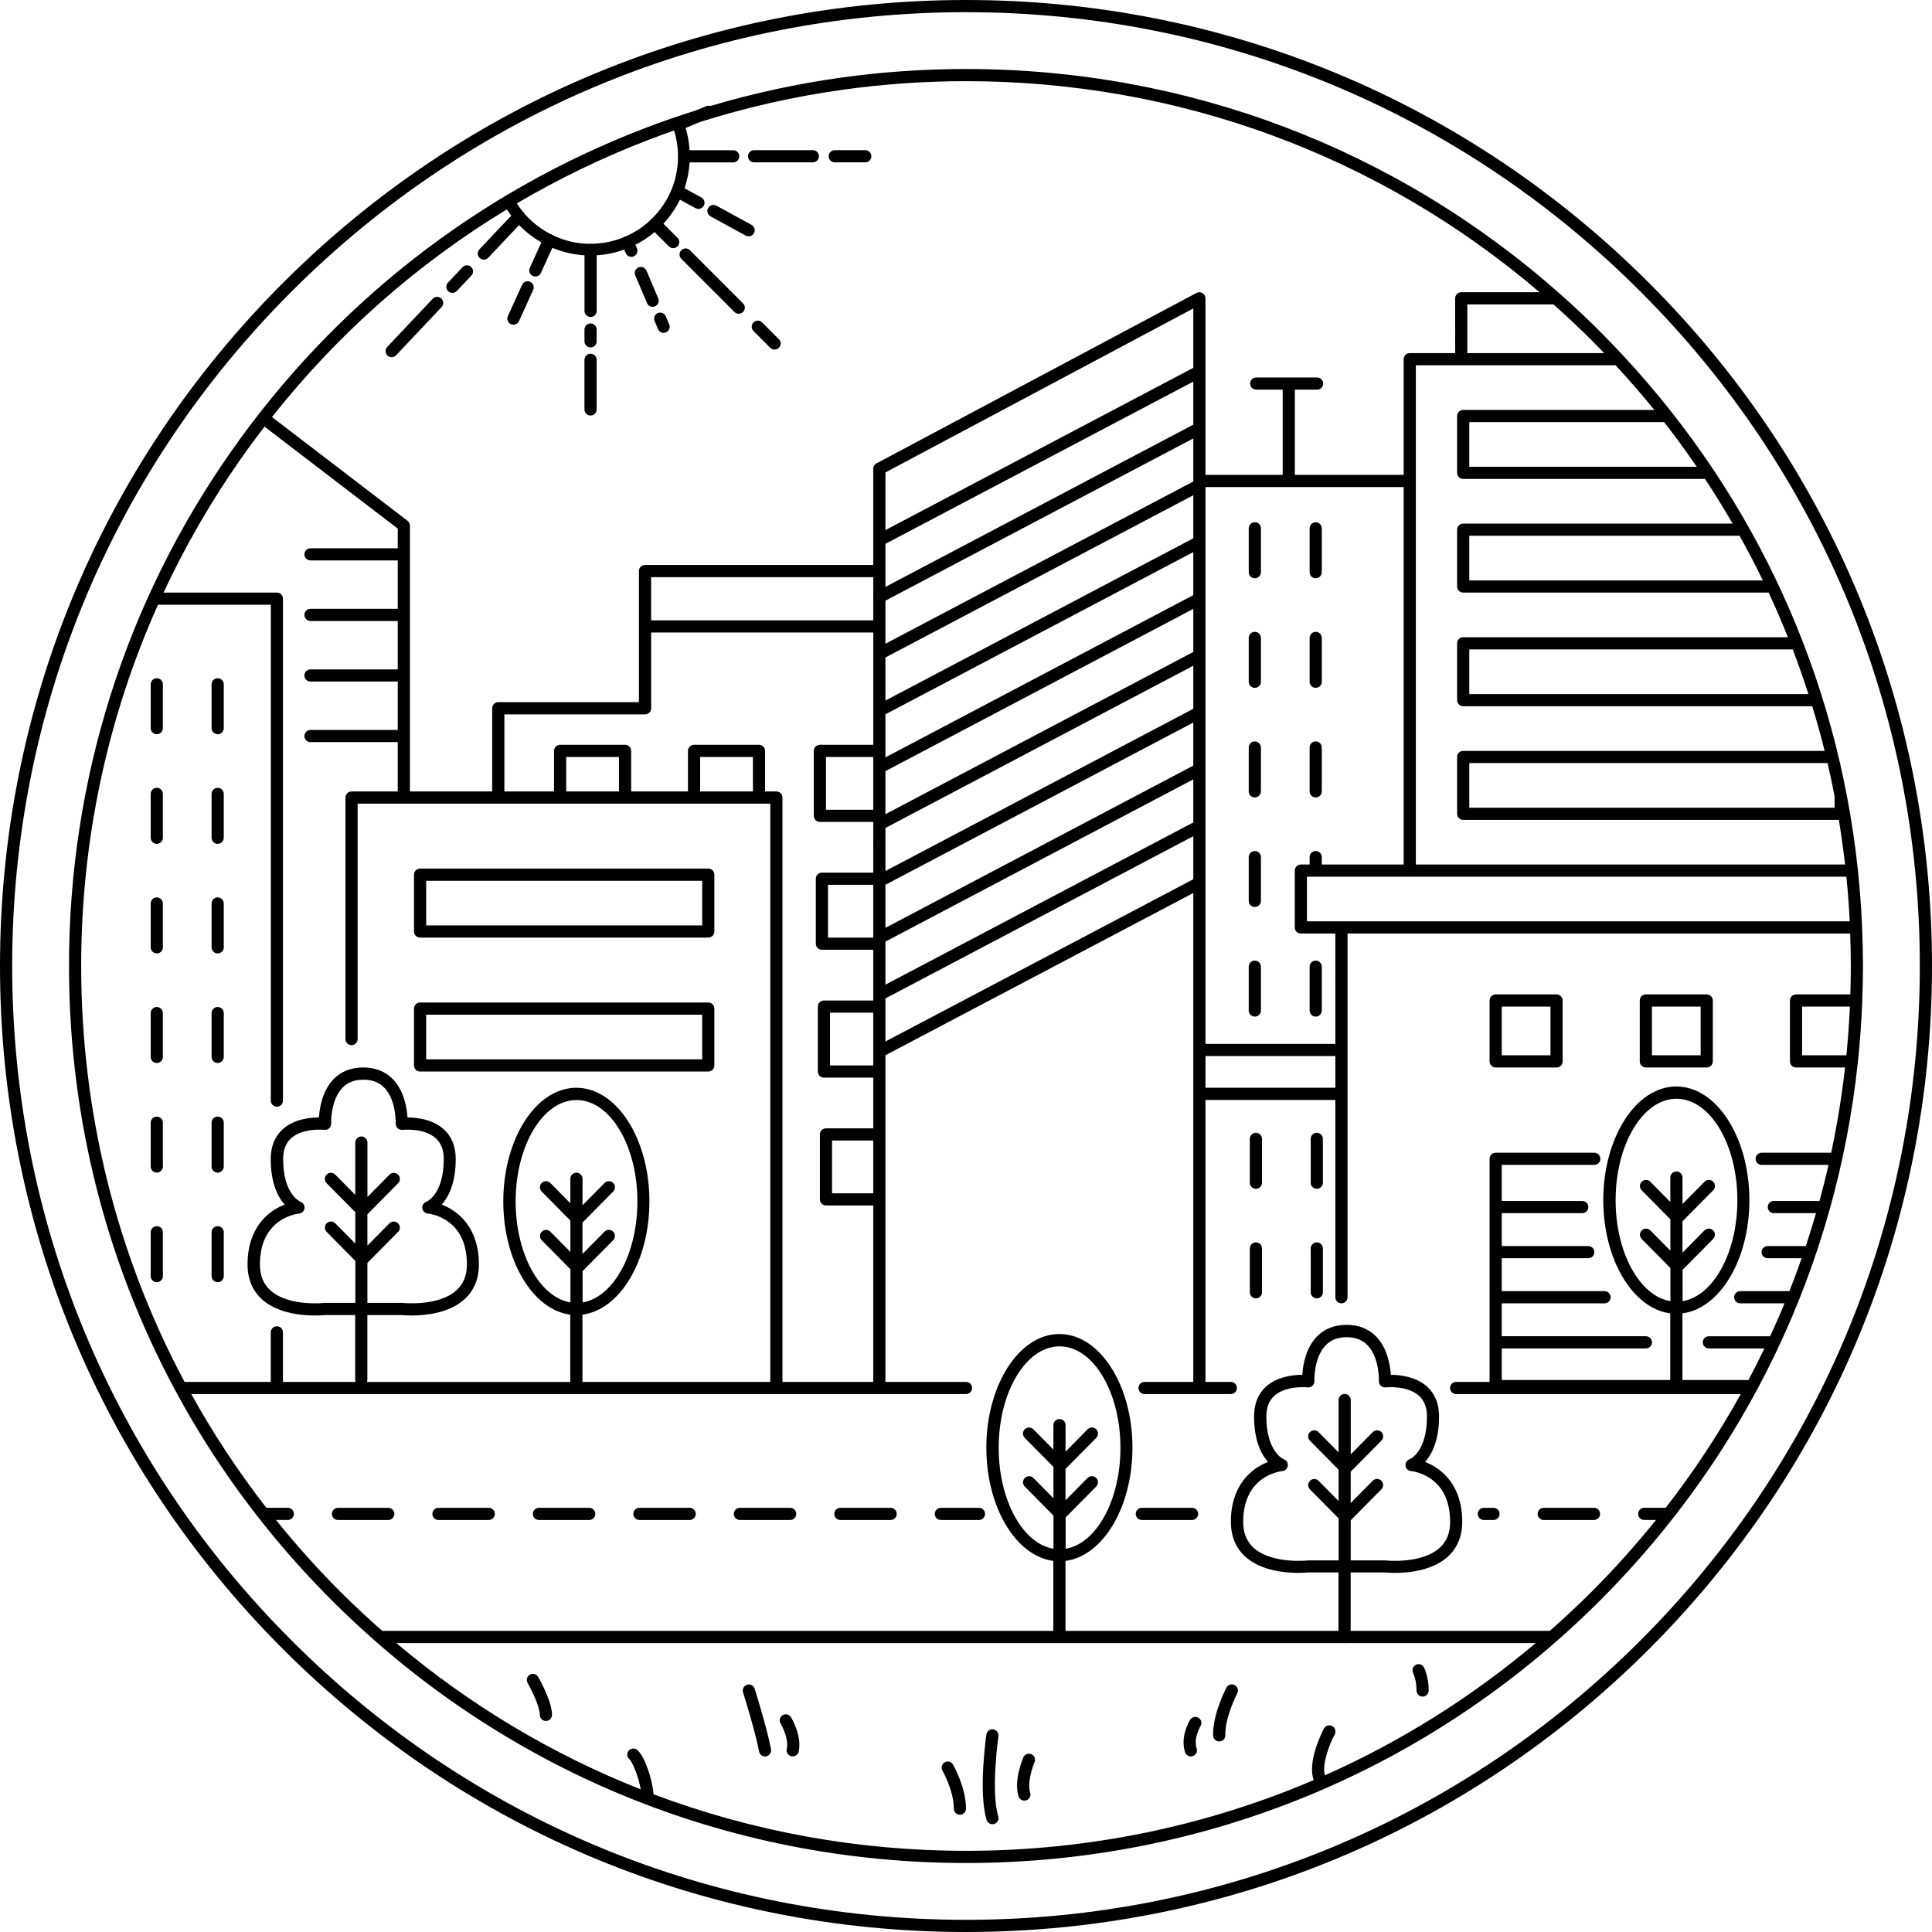<?xml version="1.0" encoding="UTF-8" standalone="no"?><svg xmlns="http://www.w3.org/2000/svg" xmlns:xlink="http://www.w3.org/1999/xlink" fill="#000000" height="476" preserveAspectRatio="xMidYMid meet" version="1" viewBox="0.0 0.0 476.0 476.0" width="476" zoomAndPan="magnify"><g id="change1_1"><path d="M406.29,69.71C361.34,24.76,301.57,0,238,0S114.66,24.76,69.71,69.71C24.76,114.66,0,174.43,0,238 s24.76,123.34,69.71,168.29C114.66,451.24,174.43,476,238,476s123.34-24.76,168.29-69.71C451.24,361.34,476,301.57,476,238 S451.24,114.66,406.29,69.71z M404.17,404.17C359.78,448.56,300.77,473,238,473s-121.78-24.44-166.17-68.83S3,300.77,3,238 S27.44,116.22,71.83,71.83S175.23,3,238,3s121.78,24.44,166.17,68.83S473,175.23,473,238S448.56,359.78,404.17,404.17z M458.81,246.75c0.01-0.08,0.02-0.16,0.02-0.25c0-0.04-0.01-0.08-0.01-0.12c0.1-2.79,0.17-5.58,0.17-8.38 c0-3.17-0.08-6.33-0.21-9.48c0-0.01,0-0.01,0-0.02c0-0.01,0-0.03,0-0.04c-0.2-4.69-0.54-9.35-1.03-13.97c0-0.1-0.01-0.2-0.03-0.3 c-5.04-47.36-25.09-91.42-57.82-126.59c-0.06-0.07-0.12-0.14-0.19-0.21c-1.78-1.91-3.59-3.8-5.44-5.66 c-3.21-3.21-6.5-6.29-9.86-9.27c-0.03-0.04-0.07-0.07-0.11-0.1C343.88,36.57,292.45,17,238,17c-10.31,0-20.71,0.72-30.91,2.14 c-10.86,1.52-21.6,3.87-32.09,6.98c-0.32-0.1-0.68-0.1-1.02,0.04l-2.49,1.03c-4.22,1.33-8.41,2.78-12.53,4.36 c-41.32,15.82-76.63,43.42-102.11,79.81C30.78,148.6,17,192.39,17,238c0,59.03,22.99,114.53,64.73,156.27 C123.47,436.01,178.97,459,238,459s114.53-22.99,156.27-64.73c36.07-36.08,58.13-82.43,63.45-132.46c0.02-0.1,0.03-0.2,0.03-0.3 C458.27,256.63,458.62,251.7,458.81,246.75z M192.78,340.47V196.5c0-0.83-0.67-1.5-1.5-1.5h-2.78v-10c0-0.83-0.67-1.5-1.5-1.5h-16 c-0.83,0-1.5,0.67-1.5,1.5v10h-14v-10c0-0.83-0.67-1.5-1.5-1.5h-16c-0.83,0-1.5,0.67-1.5,1.5v10h-12.23v-19h34.66 c0.83,0,1.5-0.67,1.5-1.5v-18.66h54.73v27.66H202c-0.83,0-1.5,0.67-1.5,1.5v16c0,0.83,0.67,1.5,1.5,1.5h13.15V215H202.5 c-0.83,0-1.5,0.67-1.5,1.5v16c0,0.83,0.67,1.5,1.5,1.5h12.65v12.5H203c-0.83,0-1.5,0.67-1.5,1.5v16c0,0.83,0.67,1.5,1.5,1.5h12.15 V278H203.5c-0.83,0-1.5,0.67-1.5,1.5v16c0,0.83,0.67,1.5,1.5,1.5h11.65v43.47H192.78z M172.5,195v-8.5h13v8.5H172.5z M139.5,195 v-8.5h13v8.5H139.5z M215.15,294H205v-13h10.15V294z M215.15,262.5H204.5v-13h10.65V262.5z M218.15,133.99L294,94.02v10.61 l-75.85,39.97V133.99z M294,160.63l-75.85,39.97v-10.61L294,150.02V160.63z M294,132.63l-75.85,39.97v-10.61L294,122.02V132.63z M218.15,175.99L294,136.02v10.61l-75.85,39.97V175.99z M294,164.02v10.61l-75.85,39.97v-10.61L294,164.02z M218.15,217.99 L294,178.02v10.61l-75.85,39.97V217.99z M294,118.63l-75.85,39.97v-10.61L294,108.02V118.63z M215.15,199.5H203.5v-13h11.65V199.5z M215.15,231H204v-13h11.15V231z M218.15,231.99L294,192.02v10.61l-75.85,39.97V231.99z M294,90.63l-75.85,39.97v-14.2L294,76V90.63 z M215.15,152.84h-54.73V142.2h54.73V152.84z M218.15,245.99L294,206.02v10.61l-75.85,39.97V245.99z M297,260.19h32V268h-32V260.19z M329,257.19h-32V120h48.83v93h-20.17v-1.83c0-0.83-0.67-1.5-1.5-1.5s-1.5,0.67-1.5,1.5V213h-2.16c-0.83,0-1.5,0.67-1.5,1.5v14 c0,0.83,0.67,1.5,1.5,1.5h8.5V257.19z M398.05,90c3.31,3.58,6.5,7.24,9.54,11H360.5c-0.83,0-1.5,0.67-1.5,1.5v14 c0,0.83,0.67,1.5,1.5,1.5h59.57c2.39,3.6,4.65,7.27,6.81,11H360.5c-0.83,0-1.5,0.67-1.5,1.5v14c0,0.83,0.67,1.5,1.5,1.5h75.25 c1.69,3.62,3.27,7.29,4.75,11h-80c-0.83,0-1.5,0.67-1.5,1.5v14c0,0.83,0.67,1.5,1.5,1.5h86c1.11,3.64,2.13,7.3,3.05,11H360.5 c-0.83,0-1.5,0.67-1.5,1.5v14c0,0.83,0.67,1.5,1.5,1.5h92.55c0.6,3.64,1.11,7.31,1.53,11H348.83v-94.49c0,0,0-0.01,0-0.01 s0-0.01,0-0.01V90H398.05z M418.04,115H362v-11h48C412.8,107.59,415.48,111.26,418.04,115z M434.32,143H362v-11h66.59 C430.61,135.61,432.52,139.28,434.32,143z M445.55,171H362v-11h79.69C443.08,163.63,444.36,167.3,445.55,171z M452,196.14V199h-90 v-11h88.26C450.89,190.7,451.47,193.41,452,196.14z M322,227v-11h132.91c0.36,3.65,0.64,7.32,0.82,11H322z M454.91,260H444v-12 h11.77C455.59,252.02,455.3,256.02,454.91,260z M395.23,87h-33.71V75h21.23c3.2,2.85,6.34,5.79,9.4,8.85 C393.19,84.89,394.21,85.94,395.23,87z M160.04,34.36c2.01-0.77,4.02-1.51,6.05-2.21c0.6,1.95,0.92,3.96,0.96,6 c-0.03,0.11-0.05,0.23-0.05,0.36c0,0.12,0.02,0.24,0.05,0.35c-0.09,5.74-2.39,11.07-6.51,15.08c-0.08,0.05-0.17,0.09-0.24,0.16 c-0.06,0.06-0.08,0.13-0.13,0.2c-1.72,1.61-3.67,2.9-5.82,3.86c-0.11,0.02-0.23,0.05-0.34,0.1c-0.11,0.05-0.21,0.11-0.3,0.18 c-2.49,1.03-5.13,1.58-7.86,1.62c-0.11-0.03-0.23-0.04-0.35-0.04c-0.13,0-0.25,0.02-0.37,0.05c-3.1-0.05-6.08-0.75-8.86-2.08 c-0.11-0.09-0.22-0.17-0.35-0.23c-0.1-0.04-0.2-0.08-0.3-0.1c-2.43-1.25-4.65-2.99-6.45-5.08c-0.07-0.13-0.15-0.27-0.27-0.38 c-0.03-0.03-0.07-0.04-0.11-0.07c-0.53-0.64-1.01-1.32-1.45-2.02C137.73,43.99,148.65,38.72,160.04,34.36z M124.89,51.58 c0.34,0.53,0.69,1.05,1.07,1.55l-7.84,8.3c-0.57,0.6-0.54,1.55,0.06,2.12c0.29,0.27,0.66,0.41,1.03,0.41c0.4,0,0.8-0.16,1.09-0.47 l7.6-8.04c1.61,1.67,3.47,3.12,5.48,4.27l-2.85,6.28c-0.34,0.75-0.01,1.64,0.75,1.99c0.2,0.09,0.41,0.13,0.62,0.13 c0.57,0,1.12-0.33,1.37-0.88l2.81-6.19c2.51,1.05,5.2,1.68,7.93,1.85V76.6c0,0.83,0.67,1.5,1.5,1.5s1.5-0.67,1.5-1.5V62.89 c2.33-0.14,4.6-0.61,6.78-1.4l0.38,0.88c0.24,0.57,0.8,0.91,1.38,0.91c0.2,0,0.4-0.04,0.59-0.12c0.76-0.33,1.11-1.21,0.79-1.97 l-0.38-0.89c1.7-0.85,3.27-1.9,4.72-3.13l3.53,3.53c0.29,0.29,0.68,0.44,1.06,0.44s0.77-0.15,1.06-0.44c0.59-0.59,0.59-1.54,0-2.12 l-3.47-3.47c1.66-1.79,3.03-3.78,4.07-5.92l3.84,2.1c0.23,0.12,0.48,0.18,0.72,0.18c0.53,0,1.04-0.28,1.32-0.78 c0.4-0.73,0.13-1.64-0.6-2.04l-4.14-2.26c0.69-2.04,1.11-4.18,1.25-6.38h10.73c0.83,0,1.5-0.67,1.5-1.5s-0.67-1.5-1.5-1.5h-10.74 c-0.11-1.86-0.44-3.69-0.97-5.48l3.61-1.5c11.4-3.59,23.12-6.25,34.99-7.9C217.56,20.71,227.82,20,238,20 c52.37,0,101.92,18.35,141.32,52h-19.3c-0.83,0-1.5,0.67-1.5,1.5V87h-11.19c-0.83,0-1.5,0.67-1.5,1.5V117h-26.81V96h5.48 c0.83,0,1.5-0.67,1.5-1.5s-0.67-1.5-1.5-1.5h-15c-0.83,0-1.5,0.67-1.5,1.5s0.67,1.5,1.5,1.5h6.52v21H297V73.5 c0-0.53-0.28-1.02-0.73-1.29c-0.45-0.27-1.01-0.29-1.48-0.04l-78.85,42c-0.49,0.26-0.79,0.77-0.79,1.32v23.7h-56.23 c-0.83,0-1.5,0.67-1.5,1.5V173h-34.66c-0.83,0-1.5,0.67-1.5,1.5V195H101v-65.5c0-0.47-0.22-0.91-0.59-1.19l-33.4-25.56 C83.22,82.25,102.79,64.98,124.89,51.58z M38.93,148.99c0.04,0,0.08,0.01,0.13,0.01h27.66v122.17c0,0.83,0.67,1.5,1.5,1.5 s1.5-0.67,1.5-1.5V147.5c0-0.83-0.67-1.5-1.5-1.5H40.29c5.33-11.42,11.68-22.43,19.01-32.91c1.9-2.71,3.86-5.37,5.87-7.98L98,130.24 v4.84H76.5c-0.83,0-1.5,0.67-1.5,1.5s0.67,1.5,1.5,1.5H98V150H76.5c-0.83,0-1.5,0.67-1.5,1.5s0.67,1.5,1.5,1.5H98v11.92H76.5 c-0.83,0-1.5,0.67-1.5,1.5s0.67,1.5,1.5,1.5H98v11.92H76.5c-0.83,0-1.5,0.67-1.5,1.5s0.67,1.5,1.5,1.5H98V195H86.61 c-0.83,0-1.5,0.67-1.5,1.5V256c0,0.83,0.67,1.5,1.5,1.5s1.5-0.67,1.5-1.5v-58h101.67v142.47H143.5V323.9 c9.23-1.19,16.5-13.24,16.5-27.9c0-15.44-8.07-28-18-28s-18,12.56-18,28c0,14.65,7.27,26.7,16.5,27.9v16.58H90.4 c0.07-0.17,0.11-0.36,0.11-0.55V324h8.35c0.3,0.03,1.24,0.11,2.55,0.11c3.36,0,9.16-0.55,12.95-3.93c2.41-2.15,3.63-5.07,3.63-8.68 c0-8.89-4.95-13.11-9.15-14.72c1.66-1.88,3.44-5.28,3.44-11.23c0-3.12-1.01-5.6-3.01-7.38c-2.75-2.45-6.68-2.85-8.87-2.86 c-0.15-2.29-0.81-6.5-3.55-9.37c-1.87-1.95-4.34-2.94-7.36-2.94s-5.49,0.99-7.36,2.94c-2.74,2.87-3.4,7.07-3.55,9.37 c-2.19,0.01-6.11,0.4-8.87,2.86c-2,1.78-3.01,4.26-3.01,7.38c0,5.96,1.77,9.36,3.44,11.23c-4.2,1.61-9.15,5.83-9.15,14.72 c0,3.61,1.22,6.54,3.63,8.68c5.27,4.7,14.43,3.92,15.51,3.82h7.38v15.92c0,0.19,0.04,0.38,0.11,0.55H69.71v-12.21 c0-0.83-0.67-1.5-1.5-1.5s-1.5,0.67-1.5,1.5v12.21H45.47C28.83,309.3,20,274.33,20,238C20,206.96,26.47,176.78,38.93,148.99z M143.5,313.18c0.02-0.02,0.05-0.02,0.07-0.04l7.5-7.58c0.58-0.59,0.58-1.54-0.01-2.12c-0.59-0.58-1.54-0.58-2.12,0.01l-5.43,5.5 v-7.76c0.02-0.02,0.05-0.02,0.07-0.04l7.5-7.58c0.58-0.59,0.58-1.54-0.01-2.12c-0.59-0.58-1.54-0.58-2.12,0.01l-5.43,5.5v-6.53 c0-0.83-0.67-1.5-1.5-1.5s-1.5,0.67-1.5,1.5v6.02l-4.93-4.99c-0.58-0.59-1.53-0.59-2.12-0.01c-0.59,0.58-0.59,1.53-0.01,2.12 l7.07,7.15v7.73l-4.93-4.99c-0.58-0.59-1.53-0.59-2.12-0.01c-0.59,0.58-0.59,1.53-0.01,2.12l7.07,7.15v8.17 c-7.57-1.26-13.5-11.93-13.5-24.87c0-13.79,6.73-25,15-25s15,11.21,15,25c0,12.94-5.93,23.62-13.5,24.87V313.18z M90.51,311.13 c0.02-0.02,0.05-0.02,0.07-0.04l7.5-7.58c0.58-0.59,0.58-1.54-0.01-2.12c-0.59-0.58-1.54-0.58-2.12,0.01l-5.43,5.5v-7.76 c0.02-0.02,0.05-0.02,0.07-0.04l7.5-7.58c0.58-0.59,0.58-1.54-0.01-2.12c-0.59-0.58-1.54-0.58-2.12,0.01l-5.43,5.5V281.5 c0-0.83-0.67-1.5-1.5-1.5s-1.5,0.67-1.5,1.5v12.89l-4.93-4.99c-0.58-0.59-1.53-0.59-2.12-0.01c-0.59,0.58-0.59,1.53-0.01,2.12 l7.07,7.15v7.73l-4.93-4.99c-0.58-0.59-1.53-0.59-2.12-0.01c-0.59,0.58-0.59,1.53-0.01,2.12l7.07,7.15V321h-7.46 c-0.06,0-0.11,0-0.17,0.01c-0.09,0.01-8.77,0.95-13.26-3.06c-1.77-1.58-2.62-3.68-2.62-6.45c0-11.42,9.25-12.47,9.64-12.51 c0.69-0.06,1.24-0.6,1.34-1.28c0.1-0.69-0.3-1.36-0.94-1.61c-0.18-0.07-4.32-1.83-4.32-10.55c0-2.25,0.65-3.93,1.99-5.13 c2.04-1.83,5.21-2.1,6.94-2.1c0.74,0,1.22,0.05,1.23,0.05c0.44,0.05,0.87-0.09,1.19-0.39c0.32-0.3,0.5-0.72,0.48-1.16 c0-0.06-0.2-5.71,2.77-8.8c1.3-1.35,2.99-2.01,5.18-2.01s3.88,0.66,5.18,2.01c2.97,3.09,2.77,8.75,2.77,8.8 c-0.02,0.44,0.16,0.86,0.48,1.16s0.76,0.44,1.19,0.39c0.05,0,5.26-0.56,8.18,2.05c1.34,1.2,1.99,2.88,1.99,5.13 c0,8.72-4.14,10.48-4.3,10.54c-0.66,0.24-1.07,0.9-0.98,1.6c0.09,0.7,0.65,1.24,1.35,1.3c0.39,0.04,9.64,1.01,9.64,12.51 c0,2.76-0.86,4.86-2.62,6.44c-4.47,4-13.18,3.08-13.27,3.07C99.06,321,99,321,98.95,321h-8.43V311.13z M161.02,442.07 c-0.28-3.66-2.17-9.39-4.02-10.93c-0.64-0.53-1.58-0.44-2.11,0.2c-0.53,0.64-0.44,1.58,0.2,2.11c0.72,0.6,2.23,4.27,2.77,7.4 c-21.73-8.58-42.03-20.69-60.21-36.03h233.34c0.09,0.02,0.18,0.03,0.28,0.03s0.19-0.01,0.28-0.03h46.8 c-15.85,13.38-33.3,24.31-51.92,32.57c-0.79-2.51,0.99-7.4,2.42-10.1c0.39-0.73,0.11-1.64-0.62-2.03c-0.73-0.39-1.64-0.11-2.03,0.62 c-0.46,0.86-4.18,8.13-2.53,12.69C296.95,449.99,267.94,456,238,456C211.28,456,185.3,451.21,161.02,442.07z M262.51,373.87 c0.02-0.02,0.05-0.02,0.07-0.04l7.5-7.58c0.58-0.59,0.58-1.54-0.01-2.12c-0.59-0.58-1.54-0.58-2.12,0.01l-5.43,5.5v-7.76 c0.02-0.02,0.05-0.02,0.07-0.04l7.5-7.58c0.58-0.59,0.58-1.54-0.01-2.12c-0.59-0.58-1.54-0.58-2.12,0.01l-5.43,5.5v-6.53 c0-0.83-0.67-1.5-1.5-1.5s-1.5,0.67-1.5,1.5v6.02l-4.93-4.99c-0.58-0.59-1.53-0.59-2.12-0.01c-0.59,0.58-0.59,1.53-0.01,2.12 l7.07,7.15v7.73l-4.93-4.99c-0.58-0.59-1.53-0.59-2.12-0.01c-0.59,0.58-0.59,1.53-0.01,2.12l7.07,7.15v8.17 c-7.57-1.26-13.5-11.93-13.5-24.87c0-13.79,6.73-25,15-25s15,11.21,15,25c0,12.94-5.93,23.62-13.5,24.87V373.87z M392.15,392.15 c-3.35,3.35-6.8,6.56-10.32,9.66h-49.06v-14.4h8.35c1.07,0.11,10.24,0.89,15.51-3.82c2.41-2.15,3.63-5.07,3.63-8.68 c0-8.89-4.95-13.11-9.15-14.72c1.66-1.88,3.44-5.28,3.44-11.23c0-3.12-1.01-5.6-3.01-7.38c-2.75-2.45-6.68-2.85-8.87-2.86 c-0.15-2.29-0.82-6.5-3.55-9.37c-1.87-1.95-4.34-2.94-7.36-2.94s-5.49,0.99-7.36,2.94c-2.74,2.87-3.4,7.07-3.55,9.37 c-2.19,0.01-6.11,0.4-8.87,2.86c-2,1.78-3.01,4.26-3.01,7.38c0,5.96,1.77,9.35,3.44,11.23c-4.2,1.61-9.15,5.83-9.15,14.72 c0,3.61,1.22,6.54,3.63,8.68c3.79,3.38,9.59,3.93,12.95,3.93c1.31,0,2.25-0.08,2.55-0.11h7.38v14.4h-67.26v-17.24 c9.23-1.19,16.5-13.24,16.5-27.9c0-15.44-8.08-28-18-28s-18,12.56-18,28c0,14.65,7.27,26.7,16.5,27.9v17.24H94.17 c-3.52-3.1-6.97-6.32-10.32-9.66c-5.64-5.64-10.92-11.54-15.85-17.67h2.91c0.83,0,1.5-0.67,1.5-1.5s-0.67-1.5-1.5-1.5h-5.29 c-6.92-8.9-13.09-18.26-18.49-28.01H238c0.83,0,1.5-0.67,1.5-1.5s-0.67-1.5-1.5-1.5h-19.85v-80.48L294,220.02v120.45h-12.01 c-0.83,0-1.5,0.67-1.5,1.5s0.67,1.5,1.5,1.5h21.25c0.83,0,1.5-0.67,1.5-1.5s-0.67-1.5-1.5-1.5H297V271h32v48.61 c0,0.83,0.67,1.5,1.5,1.5s1.5-0.67,1.5-1.5V230h123.84c0.1,2.66,0.16,5.32,0.16,8c0,2.34-0.05,4.67-0.12,7H442.5 c-0.83,0-1.5,0.67-1.5,1.5v15c0,0.83,0.67,1.5,1.5,1.5h12.08c-0.8,7.08-1.95,14.09-3.42,21h-17.12c-0.83,0-1.5,0.67-1.5,1.5 s0.67,1.5,1.5,1.5h16.47c-0.68,2.98-1.42,5.95-2.23,8.89h-11.25c-0.83,0-1.5,0.67-1.5,1.5s0.67,1.5,1.5,1.5h10.39 c-0.79,2.72-1.62,5.43-2.51,8.11h-9.4c-0.83,0-1.5,0.67-1.5,1.5s0.67,1.5,1.5,1.5h8.37c-0.95,2.72-1.95,5.43-3.01,8.11h-12.12 c-0.83,0-1.5,0.67-1.5,1.5s0.67,1.5,1.5,1.5h10.92c-1.12,2.73-2.32,5.43-3.55,8.11h-15.1c-0.83,0-1.5,0.67-1.5,1.5s0.67,1.5,1.5,1.5 h13.69c-1.26,2.62-2.56,5.21-3.93,7.78h-16.27v-16.42c9.23-1.19,16.5-13.24,16.5-27.9c0-15.44-8.08-28-18-28s-18,12.56-18,28 c0,14.65,7.27,26.7,16.5,27.9V340H370v-7.78h35.51c0.83,0,1.5-0.67,1.5-1.5s-0.67-1.5-1.5-1.5H370v-8.11h25.33 c0.83,0,1.5-0.67,1.5-1.5s-0.67-1.5-1.5-1.5H370V310h21.31c0.83,0,1.5-0.67,1.5-1.5s-0.67-1.5-1.5-1.5H370v-8.11h19.83 c0.83,0,1.5-0.67,1.5-1.5s-0.67-1.5-1.5-1.5H370V287h22.79c0.83,0,1.5-0.67,1.5-1.5s-0.67-1.5-1.5-1.5H368.5 c-0.83,0-1.5,0.67-1.5,1.5v54.97h-8.24c-0.83,0-1.5,0.67-1.5,1.5s0.67,1.5,1.5,1.5h70.12c-5.4,9.75-11.57,19.11-18.49,28.01h-5.29 c-0.83,0-1.5,0.67-1.5,1.5s0.67,1.5,1.5,1.5H408C403.07,380.61,397.79,386.51,392.15,392.15z M332.77,374.55 c0.02-0.02,0.05-0.02,0.07-0.04l7.5-7.58c0.58-0.59,0.58-1.54-0.01-2.12c-0.59-0.58-1.54-0.58-2.12,0.01l-5.43,5.5v-7.76 c0.02-0.02,0.05-0.02,0.07-0.04l7.5-7.58c0.58-0.59,0.58-1.54-0.01-2.12c-0.59-0.58-1.54-0.58-2.12,0.01l-5.43,5.5v-13.39 c0-0.83-0.67-1.5-1.5-1.5s-1.5,0.67-1.5,1.5v12.89l-4.93-4.99c-0.58-0.59-1.53-0.59-2.12-0.01c-0.59,0.58-0.59,1.53-0.01,2.12 l7.07,7.15v7.73l-4.93-4.99c-0.58-0.59-1.53-0.59-2.12-0.01c-0.59,0.58-0.59,1.53-0.01,2.12l7.07,7.15v10.35h-7.46 c-0.06,0-0.11,0-0.17,0.01c-0.09,0.01-8.79,0.93-13.27-3.07c-1.76-1.58-2.62-3.68-2.62-6.44c0-11.42,9.25-12.47,9.64-12.51 c0.7-0.06,1.26-0.61,1.35-1.3c0.09-0.7-0.32-1.36-0.98-1.6c-0.04-0.02-4.3-1.79-4.3-10.54c0-2.25,0.65-3.93,1.99-5.13 c2.04-1.83,5.21-2.1,6.94-2.1c0.74,0,1.22,0.05,1.23,0.05c0.44,0.05,0.87-0.09,1.19-0.39c0.32-0.3,0.5-0.72,0.48-1.16 c0-0.06-0.2-5.71,2.77-8.8c1.3-1.35,2.99-2.01,5.18-2.01s3.88,0.66,5.18,2.01c2.97,3.09,2.77,8.75,2.77,8.8 c-0.02,0.44,0.15,0.86,0.48,1.16c0.32,0.3,0.75,0.44,1.19,0.39c0.05-0.01,5.26-0.56,8.18,2.05c1.34,1.2,1.99,2.88,1.99,5.13 c0,8.72-4.14,10.48-4.3,10.54c-0.66,0.24-1.07,0.9-0.98,1.6c0.09,0.7,0.65,1.24,1.35,1.3c0.39,0.04,9.64,1.01,9.64,12.51 c0,2.76-0.86,4.86-2.62,6.44c-4.48,4-13.18,3.08-13.27,3.07c-0.05-0.01-0.11-0.01-0.17-0.01h-8.43V374.55z M414.51,312.87 c0.02-0.02,0.05-0.02,0.07-0.04l7.5-7.58c0.58-0.59,0.58-1.54-0.01-2.12c-0.59-0.58-1.54-0.58-2.12,0.01l-5.43,5.5v-7.76 c0.02-0.02,0.05-0.02,0.07-0.04l7.5-7.58c0.58-0.59,0.58-1.54-0.01-2.12c-0.59-0.58-1.54-0.58-2.12,0.01l-5.43,5.5v-6.53 c0-0.83-0.67-1.5-1.5-1.5s-1.5,0.67-1.5,1.5v6.02l-4.93-4.99c-0.58-0.59-1.53-0.59-2.12-0.01c-0.59,0.58-0.59,1.53-0.01,2.12 l7.07,7.15v7.73l-4.93-4.99c-0.58-0.59-1.53-0.59-2.12-0.01c-0.59,0.58-0.59,1.53-0.01,2.12l7.07,7.15v8.17 c-7.57-1.26-13.5-11.93-13.5-24.87c0-13.79,6.73-25,15-25s15,11.21,15,25c0,12.94-5.93,23.62-13.5,24.87V312.87z M394.22,372.99 c0,0.83-0.67,1.5-1.5,1.5h-12.38c-0.83,0-1.5-0.67-1.5-1.5s0.67-1.5,1.5-1.5h12.38C393.55,371.49,394.22,372.16,394.22,372.99z M171.42,372.99c0,0.83-0.67,1.5-1.5,1.5h-12.38c-0.83,0-1.5-0.67-1.5-1.5s0.67-1.5,1.5-1.5h12.38 C170.75,371.49,171.42,372.16,171.42,372.99z M196.18,372.99c0,0.83-0.67,1.5-1.5,1.5H182.3c-0.83,0-1.5-0.67-1.5-1.5 s0.67-1.5,1.5-1.5h12.38C195.51,371.49,196.18,372.16,196.18,372.99z M242.69,372.99c0,0.83-0.67,1.5-1.5,1.5h-9.38 c-0.83,0-1.5-0.67-1.5-1.5s0.67-1.5,1.5-1.5h9.38C242.02,371.49,242.69,372.16,242.69,372.99z M220.93,372.99 c0,0.83-0.67,1.5-1.5,1.5h-12.38c-0.83,0-1.5-0.67-1.5-1.5s0.67-1.5,1.5-1.5h12.38C220.26,371.49,220.93,372.16,220.93,372.99z M295.2,372.99c0,0.83-0.67,1.5-1.5,1.5h-12.38c-0.83,0-1.5-0.67-1.5-1.5s0.67-1.5,1.5-1.5h12.38 C294.53,371.49,295.2,372.16,295.2,372.99z M369.47,372.99c0,0.83-0.67,1.5-1.5,1.5h-2.38c-0.83,0-1.5-0.67-1.5-1.5 s0.67-1.5,1.5-1.5h2.38C368.79,371.49,369.47,372.16,369.47,372.99z M121.91,372.99c0,0.83-0.67,1.5-1.5,1.5h-12.38 c-0.83,0-1.5-0.67-1.5-1.5s0.67-1.5,1.5-1.5h12.38C121.24,371.49,121.91,372.16,121.91,372.99z M97.16,372.99 c0,0.83-0.67,1.5-1.5,1.5H83.28c-0.83,0-1.5-0.67-1.5-1.5s0.67-1.5,1.5-1.5h12.38C96.49,371.49,97.16,372.16,97.16,372.99z M146.67,372.99c0,0.83-0.67,1.5-1.5,1.5h-12.38c-0.83,0-1.5-0.67-1.5-1.5s0.67-1.5,1.5-1.5h12.38 C146,371.49,146.67,372.16,146.67,372.99z M103.5,231h71c0.83,0,1.5-0.67,1.5-1.5v-14c0-0.83-0.67-1.5-1.5-1.5h-71 c-0.83,0-1.5,0.67-1.5,1.5v14C102,230.33,102.67,231,103.5,231z M105,217h68v11h-68V217z M103.5,264h71c0.83,0,1.5-0.67,1.5-1.5v-14 c0-0.83-0.67-1.5-1.5-1.5h-71c-0.83,0-1.5,0.67-1.5,1.5v14C102,263.33,102.67,264,103.5,264z M105,250h68v11h-68V250z M368.5,263h15 c0.83,0,1.5-0.67,1.5-1.5v-15c0-0.83-0.67-1.5-1.5-1.5h-15c-0.83,0-1.5,0.67-1.5,1.5v15C367,262.33,367.67,263,368.5,263z M370,248 h12v12h-12V248z M405.5,263h15c0.83,0,1.5-0.67,1.5-1.5v-15c0-0.83-0.67-1.5-1.5-1.5h-15c-0.83,0-1.5,0.67-1.5,1.5v15 C404,262.33,404.67,263,405.5,263z M407,248h12v12h-12V248z M52.13,179.4v-10.8c0-0.83,0.67-1.5,1.5-1.5s1.5,0.67,1.5,1.5v10.8 c0,0.83-0.67,1.5-1.5,1.5S52.13,180.23,52.13,179.4z M40.13,168.6v10.8c0,0.83-0.67,1.5-1.5,1.5s-1.5-0.67-1.5-1.5v-10.8 c0-0.83,0.67-1.5,1.5-1.5S40.13,167.77,40.13,168.6z M52.13,206.4v-10.8c0-0.83,0.67-1.5,1.5-1.5s1.5,0.67,1.5,1.5v10.8 c0,0.83-0.67,1.5-1.5,1.5S52.13,207.23,52.13,206.4z M40.13,195.6v10.8c0,0.83-0.67,1.5-1.5,1.5s-1.5-0.67-1.5-1.5v-10.8 c0-0.83,0.67-1.5,1.5-1.5S40.13,194.77,40.13,195.6z M52.13,233.4v-10.8c0-0.83,0.67-1.5,1.5-1.5s1.5,0.67,1.5,1.5v10.8 c0,0.83-0.67,1.5-1.5,1.5S52.13,234.23,52.13,233.4z M40.13,222.6v10.8c0,0.83-0.67,1.5-1.5,1.5s-1.5-0.67-1.5-1.5v-10.8 c0-0.83,0.67-1.5,1.5-1.5S40.13,221.77,40.13,222.6z M52.13,260.4v-10.8c0-0.83,0.67-1.5,1.5-1.5s1.5,0.67,1.5,1.5v10.8 c0,0.83-0.67,1.5-1.5,1.5S52.13,261.23,52.13,260.4z M40.13,249.6v10.8c0,0.83-0.67,1.5-1.5,1.5s-1.5-0.67-1.5-1.5v-10.8 c0-0.83,0.67-1.5,1.5-1.5S40.13,248.77,40.13,249.6z M52.13,287.4v-10.8c0-0.83,0.67-1.5,1.5-1.5s1.5,0.67,1.5,1.5v10.8 c0,0.83-0.67,1.5-1.5,1.5S52.13,288.23,52.13,287.4z M40.13,276.6v10.8c0,0.83-0.67,1.5-1.5,1.5s-1.5-0.67-1.5-1.5v-10.8 c0-0.83,0.67-1.5,1.5-1.5S40.13,275.77,40.13,276.6z M52.13,314.4v-10.8c0-0.83,0.67-1.5,1.5-1.5s1.5,0.67,1.5,1.5v10.8 c0,0.83-0.67,1.5-1.5,1.5S52.13,315.23,52.13,314.4z M40.13,303.6v10.8c0,0.83-0.67,1.5-1.5,1.5s-1.5-0.67-1.5-1.5v-10.8 c0-0.83,0.67-1.5,1.5-1.5S40.13,302.77,40.13,303.6z M322.66,140.97v-10.8c0-0.83,0.67-1.5,1.5-1.5s1.5,0.67,1.5,1.5v10.8 c0,0.83-0.67,1.5-1.5,1.5S322.66,141.8,322.66,140.97z M310.66,130.17v10.8c0,0.83-0.67,1.5-1.5,1.5s-1.5-0.67-1.5-1.5v-10.8 c0-0.83,0.67-1.5,1.5-1.5S310.66,129.34,310.66,130.17z M322.66,167.97v-10.8c0-0.83,0.67-1.5,1.5-1.5s1.5,0.67,1.5,1.5v10.8 c0,0.83-0.67,1.5-1.5,1.5S322.66,168.8,322.66,167.97z M310.66,157.17v10.8c0,0.83-0.67,1.5-1.5,1.5s-1.5-0.67-1.5-1.5v-10.8 c0-0.83,0.67-1.5,1.5-1.5S310.66,156.34,310.66,157.17z M322.66,194.97v-10.8c0-0.83,0.67-1.5,1.5-1.5s1.5,0.67,1.5,1.5v10.8 c0,0.83-0.67,1.5-1.5,1.5S322.66,195.8,322.66,194.97z M310.66,184.17v10.8c0,0.83-0.67,1.5-1.5,1.5s-1.5-0.67-1.5-1.5v-10.8 c0-0.83,0.67-1.5,1.5-1.5S310.66,183.34,310.66,184.17z M310.66,211.17v10.8c0,0.83-0.67,1.5-1.5,1.5s-1.5-0.67-1.5-1.5v-10.8 c0-0.83,0.67-1.5,1.5-1.5S310.66,210.34,310.66,211.17z M322.66,248.97v-10.8c0-0.83,0.67-1.5,1.5-1.5s1.5,0.67,1.5,1.5v10.8 c0,0.83-0.67,1.5-1.5,1.5S322.66,249.8,322.66,248.97z M310.66,238.17v10.8c0,0.83-0.67,1.5-1.5,1.5s-1.5-0.67-1.5-1.5v-10.8 c0-0.83,0.67-1.5,1.5-1.5S310.66,237.34,310.66,238.17z M325.93,280.59v10.8c0,0.83-0.67,1.5-1.5,1.5s-1.5-0.67-1.5-1.5v-10.8 c0-0.83,0.67-1.5,1.5-1.5S325.93,279.76,325.93,280.59z M310.93,280.59v10.8c0,0.83-0.67,1.5-1.5,1.5s-1.5-0.67-1.5-1.5v-10.8 c0-0.83,0.67-1.5,1.5-1.5S310.93,279.76,310.93,280.59z M325.93,307.59v10.8c0,0.83-0.67,1.5-1.5,1.5s-1.5-0.67-1.5-1.5v-10.8 c0-0.83,0.67-1.5,1.5-1.5S325.93,306.76,325.93,307.59z M310.93,307.59v10.8c0,0.83-0.67,1.5-1.5,1.5s-1.5-0.67-1.5-1.5v-10.8 c0-0.83,0.67-1.5,1.5-1.5S310.93,306.76,310.93,307.59z M144,100.88V88.65c0-0.83,0.67-1.5,1.5-1.5s1.5,0.67,1.5,1.5v12.23 c0,0.83-0.67,1.5-1.5,1.5S144,101.71,144,100.88z M144,84.1v-2.91c0-0.83,0.67-1.5,1.5-1.5s1.5,0.67,1.5,1.5v2.91 c0,0.83-0.67,1.5-1.5,1.5S144,84.93,144,84.1z M204.17,38.5c0-0.83,0.67-1.5,1.5-1.5h7.51c0.83,0,1.5,0.67,1.5,1.5 s-0.67,1.5-1.5,1.5h-7.51C204.84,40,204.17,39.33,204.17,38.5z M184.29,38.5c0-0.83,0.67-1.5,1.5-1.5h14.48c0.83,0,1.5,0.67,1.5,1.5 s-0.67,1.5-1.5,1.5h-14.48C184.97,40,184.29,39.33,184.29,38.5z M191.9,83.57c0.59,0.59,0.59,1.54,0,2.12 c-0.29,0.29-0.68,0.44-1.06,0.44s-0.77-0.15-1.06-0.44l-4.13-4.13c-0.59-0.59-0.59-1.54,0-2.12c0.59-0.59,1.54-0.59,2.12,0 L191.9,83.57z M167.86,63.77c-0.59-0.59-0.59-1.54,0-2.12c0.59-0.59,1.54-0.59,2.12,0l13.09,13.09c0.59,0.59,0.59,1.54,0,2.12 c-0.29,0.29-0.68,0.44-1.06,0.44s-0.77-0.15-1.06-0.44L167.86,63.77z M95.47,87.59c-0.6-0.57-0.63-1.52-0.06-2.12l11.2-11.86 c0.57-0.6,1.52-0.63,2.12-0.06c0.6,0.57,0.63,1.52,0.06,2.12l-11.2,11.86C97.3,87.84,96.9,88,96.5,88 C96.13,88,95.76,87.86,95.47,87.59z M110.43,71.75c-0.6-0.57-0.63-1.52-0.06-2.12l3.59-3.8c0.57-0.6,1.52-0.63,2.12-0.06 c0.6,0.57,0.63,1.52,0.06,2.12l-3.59,3.8c-0.29,0.31-0.69,0.47-1.09,0.47C111.09,72.16,110.72,72.02,110.43,71.75z M174.46,51.27 c0.4-0.73,1.31-0.99,2.04-0.6l8.66,4.73c0.73,0.4,0.99,1.31,0.6,2.04c-0.27,0.5-0.79,0.78-1.32,0.78c-0.24,0-0.49-0.06-0.72-0.18 l-8.66-4.73C174.33,52.9,174.06,51.99,174.46,51.27z M156.51,67.85c-0.32-0.76,0.03-1.64,0.8-1.97c0.76-0.32,1.64,0.03,1.97,0.8 l2.89,6.82c0.32,0.76-0.03,1.64-0.8,1.97c-0.19,0.08-0.39,0.12-0.58,0.12c-0.58,0-1.14-0.34-1.38-0.92L156.51,67.85z M162.07,77.13 c0.76-0.32,1.64,0.03,1.97,0.8l0.84,1.99c0.32,0.76-0.03,1.64-0.8,1.97c-0.19,0.08-0.39,0.12-0.58,0.12c-0.58,0-1.14-0.34-1.38-0.92 l-0.84-1.99C160.95,78.33,161.31,77.45,162.07,77.13z M125.13,77.88l3.5-7.71c0.34-0.75,1.23-1.09,1.99-0.75 c0.75,0.34,1.09,1.23,0.75,1.99l-3.5,7.71c-0.25,0.55-0.8,0.88-1.37,0.88c-0.21,0-0.42-0.04-0.62-0.13 C125.13,79.52,124.79,78.63,125.13,77.88z M132.59,413.15c0.35,0.61,3.41,6.04,3.41,9.35c0,0.83-0.67,1.5-1.5,1.5s-1.5-0.67-1.5-1.5 c0-1.89-1.85-5.82-3.01-7.86c-0.41-0.72-0.16-1.63,0.56-2.05C131.26,412.19,132.18,412.43,132.59,413.15z M189.96,430.96 c0.16,0.81-0.38,1.6-1.19,1.76c-0.1,0.02-0.19,0.03-0.28,0.03c-0.71,0-1.33-0.5-1.47-1.22c-0.98-5.12-3.92-14.48-3.95-14.57 c-0.25-0.79,0.19-1.63,0.98-1.88c0.79-0.25,1.63,0.19,1.88,0.98C186.05,416.44,188.95,425.67,189.96,430.96z M194.89,423.09 c0.11,0.19,2.8,4.68,1.87,8.5c-0.17,0.69-0.78,1.14-1.46,1.14c-0.12,0-0.24-0.01-0.36-0.04c-0.8-0.2-1.3-1.01-1.1-1.81 c0.53-2.17-0.92-5.24-1.52-6.24c-0.43-0.71-0.2-1.63,0.51-2.06C193.54,422.16,194.46,422.38,194.89,423.09z M234.8,434.75 c0.13,0.23,3.2,5.64,3.2,10.86c0,0.83-0.67,1.5-1.5,1.5c-0.83,0-1.5-0.67-1.5-1.5c0-4.43-2.77-9.32-2.8-9.37 c-0.41-0.72-0.16-1.64,0.56-2.05C233.47,433.79,234.39,434.03,234.8,434.75z M245.99,427.77c-0.02,0.13-1.92,13.58-0.05,19.74 c0.24,0.79-0.21,1.63-1,1.87c-0.15,0.04-0.29,0.06-0.44,0.06c-0.64,0-1.24-0.42-1.43-1.06c-2.06-6.8-0.13-20.46-0.05-21.04 c0.12-0.82,0.87-1.39,1.7-1.27C245.54,426.19,246.11,426.95,245.99,427.77z M254.89,434.16c-0.56,1.3-1.84,5.19-1.08,7.5 c0.26,0.79-0.17,1.63-0.96,1.89c-0.16,0.05-0.31,0.08-0.47,0.08c-0.63,0-1.22-0.4-1.42-1.03c-1.25-3.8,0.92-9.04,1.17-9.63 c0.33-0.76,1.21-1.11,1.97-0.79C254.86,432.51,255.21,433.39,254.89,434.16z M295.77,425.29c-0.04,0.07-1.78,2.96-0.94,5.47 c0.26,0.79-0.16,1.64-0.95,1.9c-0.16,0.05-0.32,0.08-0.48,0.08c-0.63,0-1.21-0.4-1.42-1.02c-1.3-3.89,1.14-7.84,1.24-8.01 c0.44-0.7,1.37-0.91,2.07-0.48C296,423.67,296.21,424.59,295.77,425.29z M304.83,417.2c-0.03,0.06-3.04,5.83-2.94,10.32 c0.02,0.83-0.64,1.52-1.47,1.53c-0.01,0-0.02,0-0.04,0c-0.81,0-1.48-0.65-1.5-1.47c-0.12-5.27,3.15-11.52,3.28-11.79 c0.39-0.73,1.29-1.01,2.03-0.63C304.93,415.56,305.21,416.47,304.83,417.2z M348.16,412.17c-0.36-0.74-0.06-1.64,0.68-2.01 c0.74-0.37,1.63-0.07,2,0.67c0.05,0.09,1.17,2.36,1.16,5.67c0,0.83-0.67,1.5-1.5,1.5h0c-0.83,0-1.5-0.67-1.5-1.5 C349.01,413.93,348.17,412.18,348.16,412.17z" fill="#000000"/></g></svg>